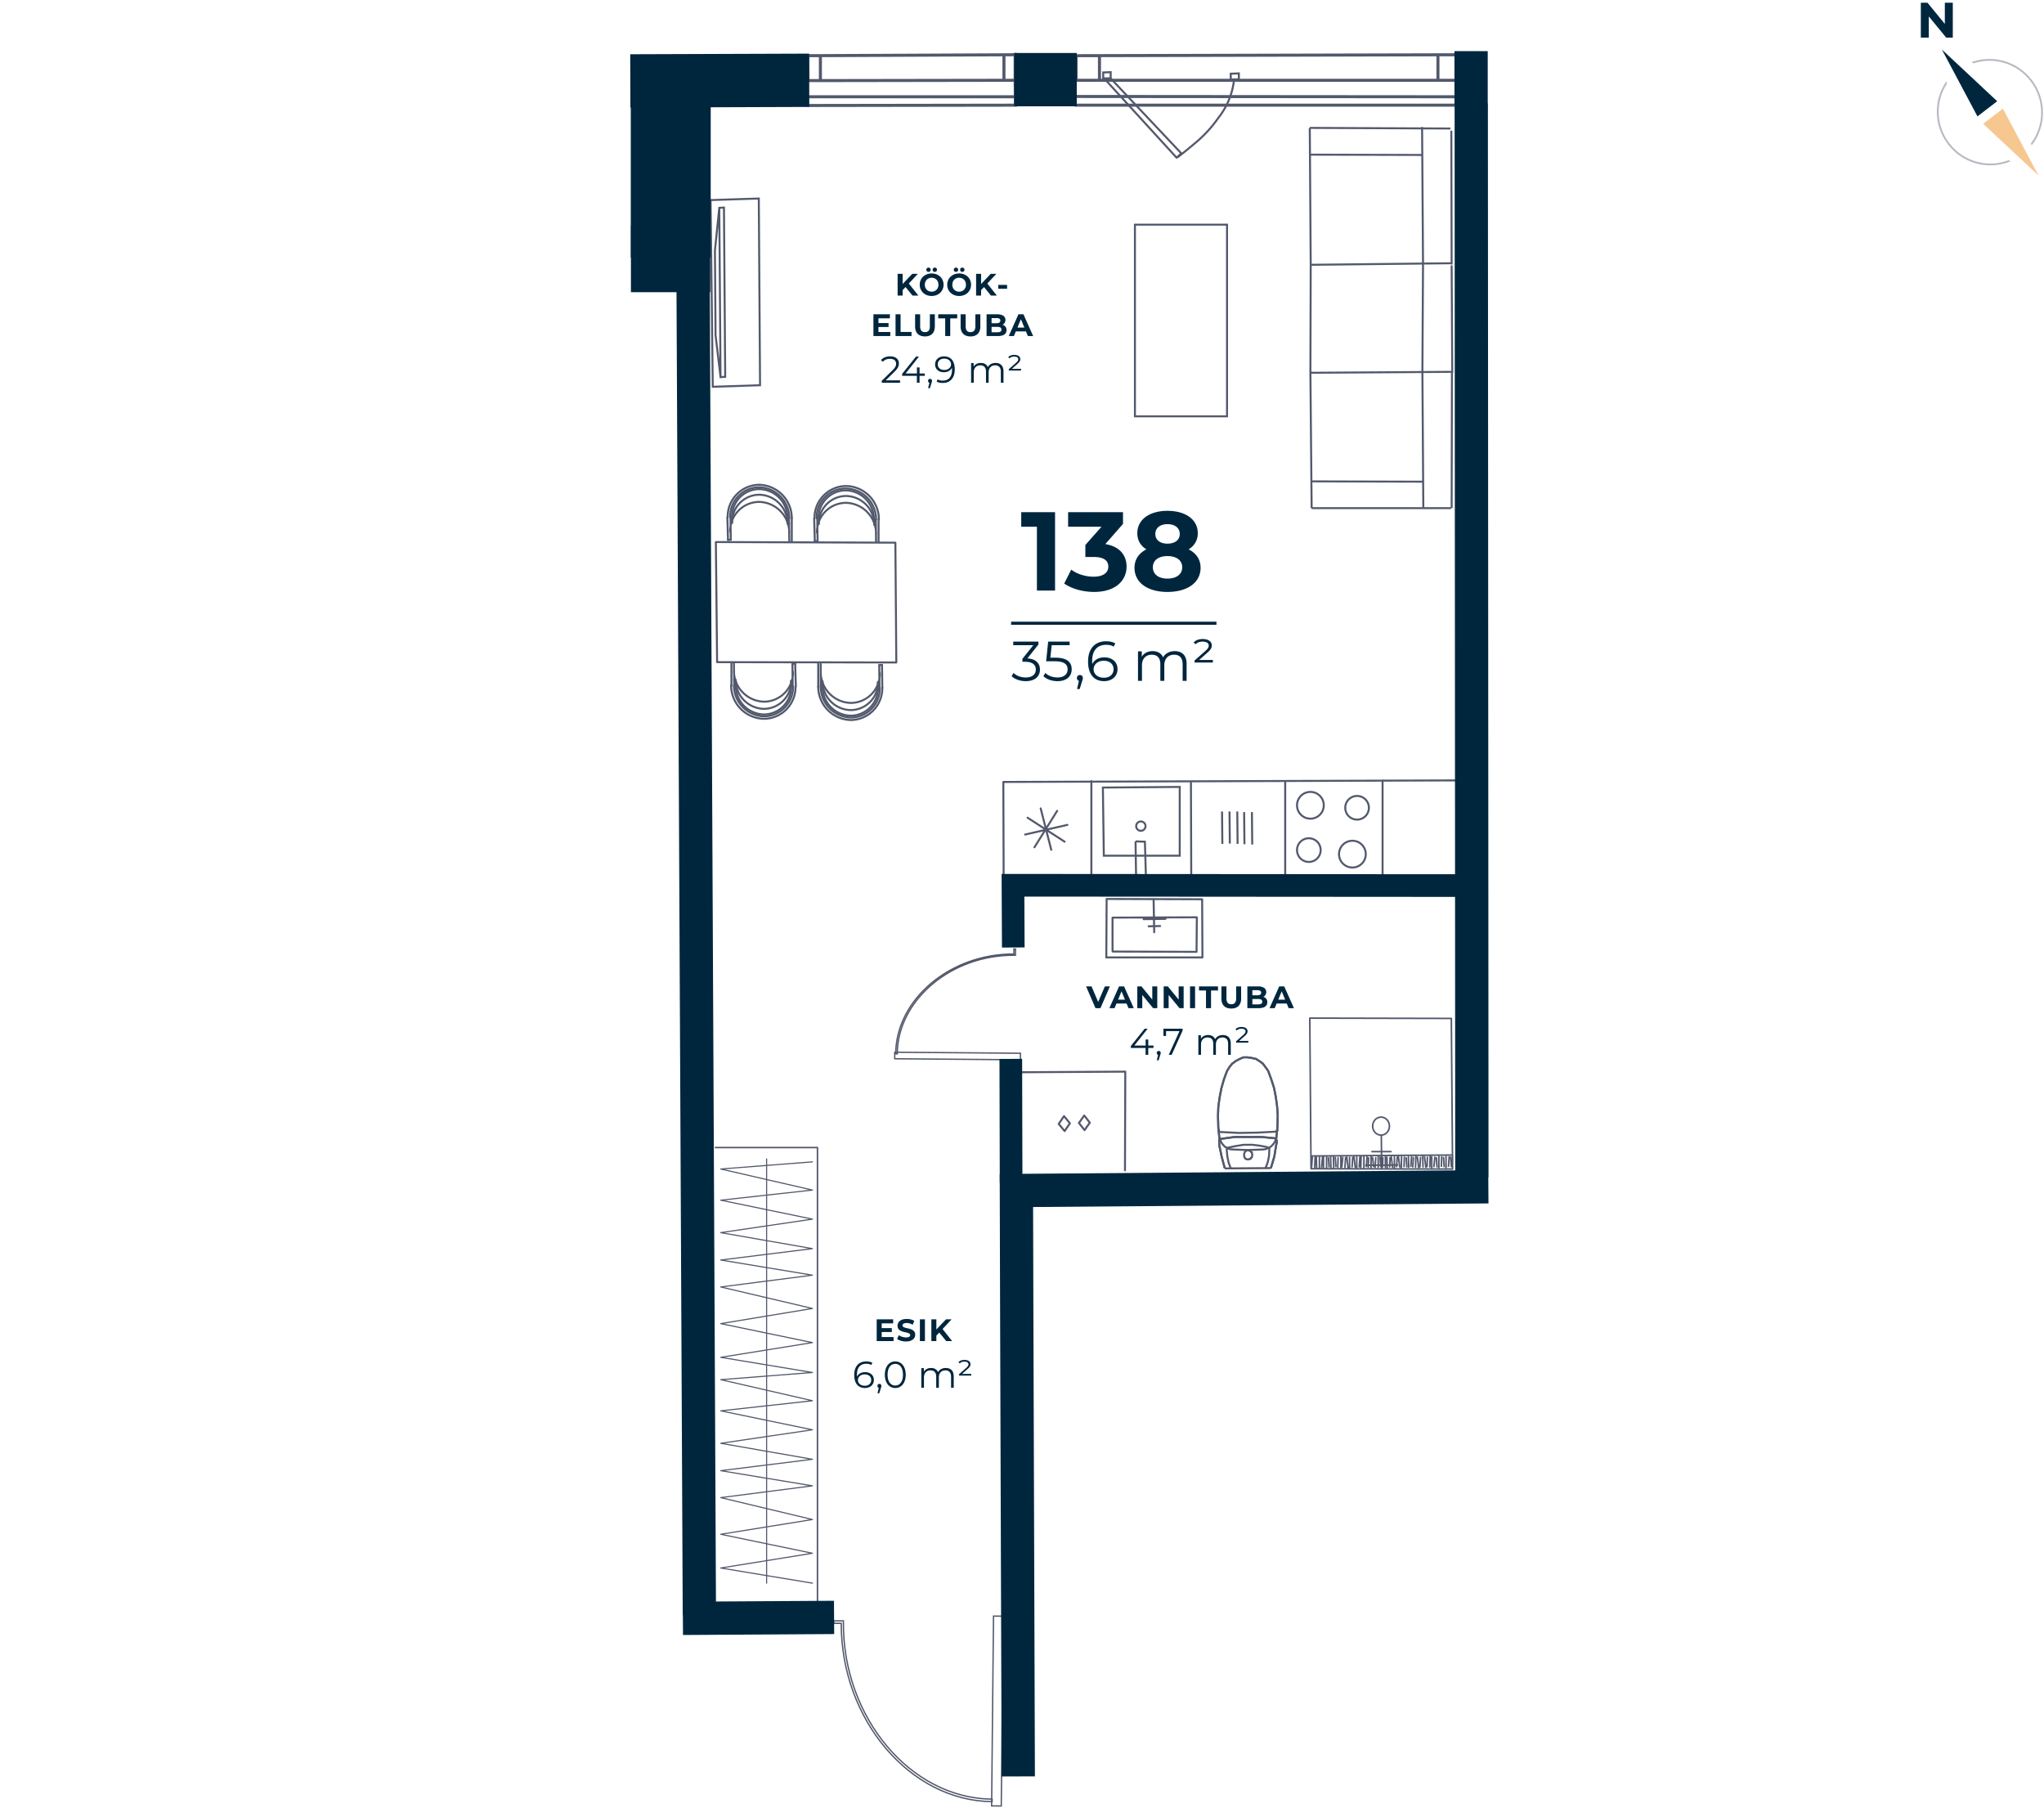 <svg xmlns="http://www.w3.org/2000/svg" width="657" height="584" fill="none" viewBox="0 0 657 584">
  <g clip-path="url(#clip0)">
    <path stroke="#53596C" stroke-miterlimit="10" stroke-width=".98" d="M345.9 17.9l121-.3h2v8.2h-123v-7.9zM353.4 25.9v-8.2M462.2 25.5v-7.9M469 31.1L345.6 31M468.9 25.8l.1 8H345.5M259.6 17.9l65.6-.3 1.1-.1v8.3l-63.8.1h-2.8l-.1-8zM263.7 26v-8.2M322.7 25.5v-7.9M326.4 31.1h-66.9M326.3 25.8l.1 8-66.9.1"/>
    <path stroke="#53596C" stroke-miterlimit="10" stroke-width=".43" d="M287.603 338.158l-.017 2.1 40.399.332.017-2.1-40.399-.332z"/>
    <path stroke="#53596C" stroke-miterlimit="10" stroke-width=".43" d="M325.9 305h.5v2h-.3c-20.3-.2-37.6 14.4-37.7 31.7h-.5c.1-17.5 17.5-32.2 38-32.1V305zM319.345 519.374l-.61 61 3.1.031.61-61-3.1-.031z"/>
    <path stroke="#53596C" stroke-miterlimit="10" stroke-width=".43" d="M268 521.7v-.8h3.1v.4c-.3 30.6 21.6 56.7 47.8 56.9v.8c-26.4-.2-48.6-26.4-48.5-57.3H268z"/>
    <path stroke="#53596C" stroke-miterlimit="10" stroke-width=".64" d="M466.8 119.9l-.2-34.6M466.5 42l.1 43M466.6 163.3l.1-43.5M457.4 84.8l-.2 34.7M466.3 84.6l-45 .5M421.3 85.1l-.1 34.7M421.2 119.8l45.4-.3M457.4 84.8l-.3-44M457 49.8l-35.9-.1M421 41.1l45.2.2M421.3 85.1l-.3-44M466.3 84.6l-45 .5M457.2 119.5l.3 43.9M457.4 154.8l-35.9-.1M466.6 119.5l-45.4.3M421.2 119.8l.4 43.5M421.6 163.3h44.8M394.4 72.2h-29.6v61.6h29.6V72.2zM402.4 261l.1 10.4M399.9 261l.1 10.3M397.7 260.8l.1 10.4M395.2 260.8l.1 10.3M392.8 260.8l.1 10.4"/>
    <path stroke="#53596C" stroke-linecap="round" stroke-linejoin="round" stroke-width=".64" d="M337.9 273.1l-3.4-13.3M329.5 268.2l13.6-3.1M332.5 272.3l7.3-11.7M330.3 262.8l11.9 7.7"/>
    <path stroke="#53596C" stroke-miterlimit="10" stroke-width=".64" d="M421.2 263.1a4.3 4.3 0 100-8.6 4.3 4.3 0 000 8.6zM434.7 278.8a4.3 4.3 0 100-8.6 4.3 4.3 0 000 8.6zM420.7 277a3.8 3.8 0 100-7.6 3.8 3.8 0 000 7.6zM436.2 263.4a3.8 3.8 0 100-7.6 3.8 3.8 0 000 7.6zM354.8 275h24.4v-22.1l-24.7.2.3 21.9z"/>
    <path stroke="#53596C" stroke-miterlimit="10" stroke-width=".64" d="M366.7 267a1.5 1.5 0 100-3 1.5 1.5 0 000 3zM365 270.4l.2 13.7 3.2-.1-.4-13.5-3-.1z"/>
    <path stroke="#53596C" stroke-linecap="round" stroke-linejoin="round" stroke-width=".64" d="M322.6 281.2l-.1-29.9 145.7-.5M444.4 281.8v-31M413.1 281.3v-29.9M382.9 281.3l-.1-29.9M350.8 282.2V251"/>
    <path stroke="#53596C" stroke-miterlimit="10" stroke-width=".64" d="M231.6 121.2l-1.6-13.5-.2-27.2 1.4-13.7m.4 54.4l-.4-54.4 1.5-.1.4 54.4-1.5.1z"/>
    <path stroke="#53596C" stroke-miterlimit="10" stroke-width=".64" d="M228.4 64.3l15.5-.5.4 60-15.2.5-.7-60z"/>
    <path stroke="#53596C" stroke-linecap="round" stroke-linejoin="round" stroke-width=".64" d="M230.1 174.2l.4 38.6 57.6.1-.3-38.5-57.7-.2zM235.3 168a8.802 8.802 0 018.5-9h.3a9.211 9.211 0 019 9.2"/>
    <path stroke="#53596C" stroke-linecap="round" stroke-linejoin="round" stroke-width=".64" d="M235.3 166.2a8.802 8.802 0 018.5-9h.3a9.211 9.211 0 019 9.2"/>
    <path stroke="#53596C" stroke-linecap="round" stroke-linejoin="round" stroke-width=".64" d="M233.9 166.2a10.22 10.22 0 019.9-10.4h.3a10.72 10.72 0 0110.4 10.7"/>
    <path stroke="#53596C" stroke-linecap="round" stroke-linejoin="round" stroke-width=".64" d="M234.7 166.2a9.367 9.367 0 019.1-9.6h.3a9.927 9.927 0 019.6 9.9M233.8 166.2l.2 7.3M254.5 166.5v7.4"/>
    <path stroke="#53596C" stroke-linecap="round" stroke-linejoin="round" stroke-width=".64" d="M234.7 170.9a9.367 9.367 0 019.1-9.6h.3a9.927 9.927 0 019.6 9.9M253.2 166.6v1.8M253.2 168.4l.5-.2M253.6 166.5l.1 7.3M235.3 168l-.4.1M235.3 166.2v1.8M234.8 166.4l.1 7.1M234.9 173.5h-.9M263.2 168.4a8.797 8.797 0 018.5-9h.3a9.21 9.21 0 019 9.2"/>
    <path stroke="#53596C" stroke-linecap="round" stroke-linejoin="round" stroke-width=".64" d="M263.1 166.6a8.797 8.797 0 018.5-9h.3a9.213 9.213 0 019 9.2"/>
    <path stroke="#53596C" stroke-linecap="round" stroke-linejoin="round" stroke-width=".64" d="M261.8 166.6a10.22 10.22 0 019.9-10.4h.4a10.717 10.717 0 0110.4 10.7"/>
    <path stroke="#53596C" stroke-linecap="round" stroke-linejoin="round" stroke-width=".64" d="M262.5 166.6a9.312 9.312 0 019-9.6h.5a9.927 9.927 0 019.6 9.9M261.7 166.6l.2 7.3M282.4 166.9v7.3"/>
    <path stroke="#53596C" stroke-linecap="round" stroke-linejoin="round" stroke-width=".64" d="M262.6 171.2a9.37 9.37 0 019.1-9.6h.3a9.93 9.93 0 019.6 9.9M281.1 167v1.8M281.1 168.8l.4-.2M281.5 166.9l.1 7.3M263.1 168.4l-.4.1M263.1 166.6v1.8M262.7 166.8l.1 7.1M262.8 173.9h-.9M282.2 219.2a8.8 8.8 0 01-8.5 9h-.3a9.21 9.21 0 01-9-9.2"/>
    <path stroke="#53596C" stroke-linecap="round" stroke-linejoin="round" stroke-width=".64" d="M282.2 221a8.8 8.8 0 01-8.5 9h-.3a9.21 9.21 0 01-9-9.2"/>
    <path stroke="#53596C" stroke-linecap="round" stroke-linejoin="round" stroke-width=".64" d="M283.6 221a10.22 10.22 0 01-9.9 10.4h-.3a10.72 10.72 0 01-10.4-10.7"/>
    <path stroke="#53596C" stroke-linecap="round" stroke-linejoin="round" stroke-width=".64" d="M282.8 221a9.367 9.367 0 01-9.1 9.6h-.3a9.927 9.927 0 01-9.6-9.9M283.6 221l-.1-7.3M263 220.7v-7.4"/>
    <path stroke="#53596C" stroke-linecap="round" stroke-linejoin="round" stroke-width=".64" d="M282.8 216.3a9.367 9.367 0 01-9.1 9.6h-.3a9.927 9.927 0 01-9.6-9.9M264.3 220.6v-1.8M264.3 218.8l-.5.1M263.8 220.7v-7.3M282.2 219.2l.4-.1M282.2 221v-1.8M282.7 220.8l-.1-7.1M282.6 213.7h.9M254.3 218.8a8.797 8.797 0 01-8.5 9h-.3a9.213 9.213 0 01-9-9.2"/>
    <path stroke="#53596C" stroke-linecap="round" stroke-linejoin="round" stroke-width=".64" d="M254.3 220.6a8.797 8.797 0 01-8.5 9h-.3a9.213 9.213 0 01-9-9.2"/>
    <path stroke="#53596C" stroke-linecap="round" stroke-linejoin="round" stroke-width=".64" d="M255.7 220.6a10.17 10.17 0 01-9.9 10.4h-.4a10.72 10.72 0 01-10.4-10.7"/>
    <path stroke="#53596C" stroke-linecap="round" stroke-linejoin="round" stroke-width=".64" d="M254.9 220.6a9.37 9.37 0 01-9.1 9.6h-.3a9.93 9.93 0 01-9.6-9.9M255.8 220.6l-.2-7.3M235.1 220.3v-7.4"/>
    <path stroke="#53596C" stroke-linecap="round" stroke-linejoin="round" stroke-width=".64" d="M254.9 215.9a9.37 9.37 0 01-9.1 9.6h-.3a9.93 9.93 0 01-9.6-9.9M236.4 220.2v-1.8M236.4 218.4l-.5.2M236 220.3l-.1-7.3M254.3 218.8l.5-.1M254.4 220.6l-.1-1.8M254.8 220.4l-.1-7.1M254.7 213.3h.9"/>
    <path stroke="#53596C" stroke-miterlimit="10" stroke-width=".64" d="M410.2 368l-.6 3.7-1.1 3.7M393.7 375.5l-1-3.7-.8-3.8M391.9 368v-1.5M391.9 366.5v-.2h.1v-.2l.2-.1H392.5M392.5 366l4.3-.6h8.7l4.2.4M409.7 365.8H410l.1.2.1.2v.1h.2M410.4 366.3v.9l-.2.8M395.6 375.5l-.7-1.9-.4-2-.2-2M394.3 369.6V369.3l.2-.2.1-.2h.1l.1-.1M394.8 368.8l2.5-.5 2.5-.4h2.7l2.5.3 2.5.5M407.5 368.7l.1.2h.1l.2.1.1.2V369.5M408 369.5l-.1 2-.4 2-.7 1.9"/>
    <path stroke="#53596C" stroke-miterlimit="10" stroke-width=".64" d="M410.1 365.8l-.2.9-.4.7-.5.6-.5.5-.8.4-.6.3-.7.2M406.4 369.4l-5.3.2-5.1-.2M396 369.4l-.8-.1-.7-.4-.7-.3-.5-.5-.5-.6-.4-.7-.2-.8M392 366.3l-.4-3.9-.1-3.8M391.5 358.6l.1-2.8.4-3 .6-3.1.8-2.8 1-2.7M394.4 344.2l.8-1.3.8-1 1.2-.9 1.1-.6 1.4-.6h1.3l1.3.2 1.4.3 1.1.7 1.1.8.9 1.2.8 1.1M407.6 344.1l1 2.7.9 2.8.6 3 .4 3 .2 2.9M410.7 358.5l-.1 3.8-.4 3.9"/>
    <path stroke="#53596C" stroke-miterlimit="10" stroke-width=".64" d="M410.6 363v.2h-.1v.1l-.2.2-.1.2h-.4M409.8 363.7l-5.7.3-5.9.1-5.8-.3M392.4 363.8h-.4l-.1-.2-.1-.1v-.2h-.1v-.2"/>
    <path stroke="#53596C" stroke-miterlimit="10" stroke-width=".64" d="M392 366.3l-.4-3.9-.1-3.8M391.5 358.6l.1-2.8.4-3 .6-3.1.8-2.8 1-2.7M394.4 344.2l.8-1.3.8-1 1.2-.9 1.1-.6 1.4-.6h1.3l1.3.2 1.4.3 1.1.7 1.1.8.9 1.2.8 1.1M407.6 344.1l1 2.7.9 2.8.6 3 .4 3 .2 2.9M410.7 358.5l-.1 3.8-.4 3.9M410.2 368l-.6 3.7-1.1 3.7M393.7 375.5l-1-3.7-.8-3.8M391.9 368v-1.5"/>
    <path stroke="#53596C" stroke-miterlimit="10" stroke-width=".64" d="M391.9 366.5v-.2h.1v-.2l.2-.1H392.5M392.5 366l4.3-.6h8.7l4.2.4M409.7 365.8H410l.1.2.1.2v.1h.2M410.4 366.3v.9l-.2.8M402.5 371.1v.3l-.1.3v.2l-.3.2-.1.3h-.3l-.2.2h-.8l-.2-.2-.3-.1-.1-.2-.1-.3-.1-.2v-.8l.1-.2.1-.3.1-.2.3-.2.2-.2h.8l.2.2h.3l.1.3.3.2v.2l.1.3v.2zM408.5 375.4l-14.8.1"/>
    <path stroke="#53596C" stroke-linecap="round" stroke-linejoin="round" stroke-width=".51" d="M421 327.2l45.5.1M421 327.2l.4 48.4M421.4 375.6l45.5.1M466.9 375.7l-.4-48.4M444.5 372l-.1 3M445.3 371.6v3.5M445.8 371.9l.1 3.5M446.8 372l-.1 3M447.2 371.8l.4 3.3M448.2 371.8v3.5M449.1 371.9l-.2 3M449.5 371.7l.4 3.3M450.5 371.8l-.1 3.5M451.4 371.9l-.1 3M452 372.1l.2 2.9M452.7 371.8l.1 3.3M453.7 371.8l-.2 3M454.3 372l-.2 3M455.1 371.6l-.1 3.5M455.6 371.9l.4 3.3M456.6 372l-.2 3M457.3 371.6l.1 3.4M457.9 371.8l.4 3.3M458.8 371.9l-.1 3M459.7 371.5l-.1 3.5M460.2 371.8v3.5M461.2 371.9l-.3 3M461.7 372.1l.2 2.9M462.5 371.7v3.5M463.4 371.8l-.1 3M443.6 371.9l.2 3M443 371.7v3.4M442.2 372.1l-.2 3M441.2 372l.3 2.9M440.7 371.7v3.5M439.9 372.1l-.1 3M439.4 371.8l-.2 3.1M438.4 371.8v3.4M437.5 371.8l-.1 3.4M437.1 371.9l-.2 3.1M436.1 371.9v3.4M435.2 371.8l.4 3.3M434.8 372l-.2 3M433.8 372v3.4M432.9 371.9l.4 3.3M432.5 372.1l-.2 3M431.6 372l-.3 3M431 371.7v3.5M430.1 372.1l-.1 3M429.2 372l.2 2.9M428.6 371.8l.1 3.5M427.7 371.7l.1 3.5M427 372.1l.2 2.9M426.4 371.8v3.5M425.4 371.8v3.4M425.1 371.9l-.3 3.2M464 372l.2 2.9M464.8 371.7v3.5M465.8 371.8l-.2 3M466.3 371.9l.2 3M424.1 371.9v3.4M423.1 371.9l.1 3.4M422.7 372l-.1 3.1M421.8 372l-.2 3M421.6 371.5l-.2 4.1M466.9 371.2l-45.3.3M466.9 375.7v-4.5M421.4 375.6l45.5.1M444.1 375.6l-.1-10.7M441 370.1h6.1M439 374.5l10.2-.1M443.927 364.806c1.491-.01 2.691-1.316 2.681-2.918-.01-1.601-1.227-2.892-2.719-2.882-1.491.01-2.691 1.316-2.681 2.917.011 1.602 1.228 2.892 2.719 2.883z"/>
    <path stroke="#53596C" stroke-linecap="round" stroke-linejoin="round" stroke-width=".64" d="M370.8 289l.2 10.6M367.6 295.4l7-.1M369.2 297.7l3.7-.1M357.6 294.9l27.1-.1M357.6 305.7V295M384.6 305.9l-26.9-.1M384.7 294.8l-.1 11.1M386.5 307.7l-.1-18.7M355.6 307.7h30.9M355.7 288.9l-.1 18.8M386.2 289l-30.5-.1M327.6 344.6l34.1-.2-.1 31.7M343.9 361l-1.9-2.3-1.7 2.5 1.9 2.3 1.7-2.5z"/>
    <path stroke="#53596C" stroke-linecap="round" stroke-linejoin="round" stroke-width=".64" d="M350.3 360.8l-1.8-2.3-1.7 2.4 1.8 2.3 1.7-2.4z"/>
    <path stroke="#53596C" stroke-miterlimit="10" stroke-width=".65" d="M378.2 50.69l-23.3-25.5h2.1l22.7 24.1-1.5 1.4z"/>
    <path stroke="#53596C" stroke-miterlimit="10" stroke-width=".65" d="M378.6 50.49c2.2-1.7 4-3.2 5.9-4.8a40.518 40.518 0 007.1-7.8 23.697 23.697 0 005.1-12.7M354.6 23.29v2.1l2.4-.2v-2l-2.4.1z"/>
    <path stroke="#53596C" stroke-miterlimit="10" stroke-width=".65" d="M395.6 23.69v1.9l2.6-.1v-1.9l-2.6.1z"/>
    <path stroke="#53596C" stroke-linecap="round" stroke-linejoin="round" stroke-width=".49" d="M262.76 514.75V368.8h-32.8"/>
    <path stroke="#53596C" stroke-linecap="round" stroke-linejoin="round" stroke-width=".36" d="M261.14 508.79l-29.47-4.87 29.47-4.74-29.47-6.1 29.47-4.74-29.47-7.04 29.47-3.79-29.47-4.87 29.47-3.66-29.47-5.14 29.47-4.34-29.47-6.09 29.47-3.25-29.47-6.77 29.47-2.3M261.14 441.09l-29.47-4.88 29.47-4.73-29.47-6.1 29.47-4.87-29.47-6.91 29.47-3.79-29.47-4.87 29.47-3.66-29.47-5.14 29.47-4.34-29.47-6.09 29.47-3.25-29.47-6.77 29.47-2.3M246.41 508.79V372.44"/>
    <path stroke="#00263E" stroke-miterlimit="10" stroke-width="17.13" d="M478.2 25h-10.7M346.1 25.6H326M260.1 25.8l-57.5.2"/>
    <path stroke="#00263E" stroke-miterlimit="10" stroke-width="25.69" d="M215.6 33.2v49.6"/>
    <path stroke="#00263E" stroke-miterlimit="10" stroke-width="21.41" d="M228.3 83.2h-25.5"/>
    <path stroke="#00263E" stroke-miterlimit="10" stroke-width="10.7" d="M327.3 570.9l-.5-152.6-.1-35.7 151.7-1.2M472.9 33.3l.2 345.1M222.8 93.5l2 425.6M268.1 519.8l-48.6.3"/>
    <path stroke="#00263E" stroke-miterlimit="10" stroke-width="7.28" d="M325.7 304.5l-.1-20 142.5.1h5.8M324.9 340.3l.1 39.8"/>
    <g>
      <path fill="#00263E" d="M328.253 164.6v4.68h5.04v20.52h5.832v-25.2h-10.872zm27.022 10.26l5.688-6.48v-3.78h-17.64v4.68h10.728l-5.184 5.868V179h2.664c3.312 0 4.716 1.188 4.716 3.096 0 2.052-1.8 3.24-4.716 3.24-2.628 0-5.292-.828-7.2-2.268l-2.268 4.464c2.448 1.728 6.084 2.7 9.612 2.7 7.164 0 10.44-3.888 10.44-8.136 0-3.708-2.304-6.516-6.84-7.236zm26.776 1.692c1.872-1.152 2.952-2.916 2.952-5.184 0-4.428-3.96-7.2-9.756-7.2-5.724 0-9.684 2.772-9.684 7.2 0 2.268 1.044 4.032 2.916 5.184-2.412 1.224-3.816 3.24-3.816 5.94 0 4.752 4.212 7.74 10.584 7.74 6.408 0 10.656-2.988 10.656-7.74 0-2.7-1.404-4.716-3.852-5.94zm-6.804-8.1c2.376 0 3.96 1.188 3.96 3.168 0 1.908-1.548 3.096-3.96 3.096-2.376 0-3.888-1.188-3.888-3.096 0-1.98 1.548-3.168 3.888-3.168zm0 17.496c-2.88 0-4.68-1.404-4.68-3.636s1.8-3.6 4.68-3.6c2.916 0 4.752 1.368 4.752 3.6s-1.836 3.636-4.752 3.636zM325.001 199.8h66v1h-66zM330.221 211.6l3.564-4.482v-.918h-8.1v1.152h6.444l-3.492 4.374v.954h.9c2.34 0 3.402.99 3.402 2.502 0 1.566-1.152 2.538-3.24 2.538-1.638 0-3.096-.612-3.906-1.458l-.63 1.026c.972.99 2.718 1.62 4.536 1.62 3.042 0 4.572-1.62 4.572-3.726 0-2.016-1.35-3.438-4.05-3.582zm9.012-.234h-1.62l.432-4.014h5.76V206.2h-6.894l-.648 6.318h2.682c3.204 0 4.212 1.008 4.212 2.628 0 1.53-1.134 2.574-3.276 2.574-1.62 0-3.06-.612-3.87-1.458l-.63 1.026c.972.99 2.7 1.62 4.518 1.62 3.078 0 4.572-1.674 4.572-3.816 0-2.232-1.44-3.726-5.238-3.726zm7.874 5.562c-.54 0-.954.414-.954.972 0 .468.27.81.648.918l-.612 2.61h.864l.756-2.484c.18-.504.252-.738.252-1.044 0-.54-.396-.972-.954-.972zm7.851-5.67c-1.746 0-3.222.774-3.852 2.16a11.226 11.226 0 01-.054-1.026c0-3.42 1.746-5.166 4.464-5.166.936 0 1.8.162 2.448.594l.522-1.044c-.792-.486-1.854-.684-2.988-.684-3.42 0-5.76 2.232-5.76 6.516 0 3.978 1.818 6.3 5.166 6.3 2.448 0 4.302-1.512 4.302-3.87 0-2.304-1.746-3.78-4.248-3.78zm-.108 6.552c-2.178 0-3.33-1.314-3.33-2.7 0-1.566 1.314-2.754 3.24-2.754 1.944 0 3.168 1.062 3.168 2.718 0 1.674-1.26 2.736-3.078 2.736zM377.591 209.26c-1.71 0-3.06.774-3.744 1.998-.576-1.332-1.8-1.998-3.366-1.998-1.584 0-2.808.666-3.474 1.8v-1.728h-1.224v9.468h1.278v-4.968c0-2.16 1.242-3.42 3.168-3.42 1.728 0 2.736 1.026 2.736 3.024v5.364h1.278v-4.968c0-2.16 1.224-3.42 3.168-3.42 1.71 0 2.718 1.026 2.718 3.024v5.364h1.278v-5.49c0-2.718-1.512-4.05-3.816-4.05zm7.84 2.844l2.664-2.358c1.134-1.008 1.404-1.584 1.404-2.322 0-1.152-.972-2.052-2.916-2.052-1.314 0-2.304.396-2.916 1.134l.666.522c.486-.54 1.26-.828 2.196-.828 1.404 0 1.998.576 1.998 1.278 0 .522-.234.954-1.152 1.782l-3.42 3.024v.63h5.904v-.81h-4.428z"/>
      <g>
        <path fill="#00263E" d="M283.405 429.7v-1.62h3.25v-1.26h-3.25v-1.52h3.68V424h-5.29v7h5.42v-1.3h-3.81zm7.799 1.42c2 0 2.97-1 2.97-2.17 0-2.57-4.07-1.68-4.07-2.97 0-.44.37-.8 1.33-.8.62 0 1.29.18 1.94.55l.5-1.23c-.65-.41-1.55-.62-2.43-.62-1.99 0-2.95.99-2.95 2.18 0 2.6 4.07 1.7 4.07 3.01 0 .43-.39.75-1.35.75-.84 0-1.72-.3-2.31-.73l-.55 1.22c.62.48 1.74.81 2.85.81zm4.477-.12h1.62v-7h-1.62v7zm8.472 0h1.89l-3.07-3.88 2.9-3.12h-1.8l-3.1 3.27V424h-1.61v7h1.61v-1.77l.94-.98 2.24 2.75zM278.054 440.972c-1.164 0-2.148.516-2.568 1.44a7.484 7.484 0 01-.036-.684c0-2.28 1.164-3.444 2.976-3.444.624 0 1.2.108 1.632.396l.348-.696c-.528-.324-1.236-.456-1.992-.456-2.28 0-3.84 1.488-3.84 4.344 0 2.652 1.212 4.2 3.444 4.2 1.632 0 2.868-1.008 2.868-2.58 0-1.536-1.164-2.52-2.832-2.52zm-.072 4.368c-1.452 0-2.22-.876-2.22-1.8 0-1.044.876-1.836 2.16-1.836 1.296 0 2.112.708 2.112 1.812 0 1.116-.84 1.824-2.052 1.824zm4.682-.588a.628.628 0 00-.636.648c0 .312.18.54.432.612l-.408 1.74h.576l.504-1.656c.12-.336.168-.492.168-.696a.628.628 0 00-.636-.648zm5.102 1.32c1.944 0 3.36-1.596 3.36-4.272s-1.416-4.272-3.36-4.272-3.348 1.596-3.348 4.272 1.404 4.272 3.348 4.272zm0-.792c-1.464 0-2.472-1.236-2.472-3.48 0-2.244 1.008-3.48 2.472-3.48s2.472 1.236 2.472 3.48c0 2.244-1.008 3.48-2.472 3.48zM304.01 439.64c-1.14 0-2.04.516-2.496 1.332-.384-.888-1.2-1.332-2.244-1.332-1.056 0-1.872.444-2.316 1.2v-1.152h-.816V446h.852v-3.312c0-1.44.828-2.28 2.112-2.28 1.152 0 1.824.684 1.824 2.016V446h.852v-3.312c0-1.44.816-2.28 2.112-2.28 1.14 0 1.812.684 1.812 2.016V446h.852v-3.66c0-1.812-1.008-2.7-2.544-2.7zm5.227 1.896l1.776-1.572c.756-.672.936-1.056.936-1.548 0-.768-.648-1.368-1.944-1.368-.876 0-1.536.264-1.944.756l.444.348c.324-.36.84-.552 1.464-.552.936 0 1.332.384 1.332.852 0 .348-.156.636-.768 1.188l-2.28 2.016v.42h3.936v-.54h-2.952z"/>
      </g>
      <g>
        <path fill="#00263E" d="M293.309 95h1.89l-3.07-3.88 2.9-3.12h-1.8l-3.1 3.27V88h-1.61v7h1.61v-1.77l.94-.98 2.24 2.75zm5.139-7.62c.39 0 .69-.28.69-.69 0-.41-.3-.69-.69-.69-.39 0-.7.28-.7.69 0 .41.31.69.7.69zm2.02 0c.39 0 .7-.28.7-.69 0-.41-.31-.69-.7-.69-.39 0-.69.28-.69.69 0 .41.3.69.69.69zm-1.01 7.74c2.2 0 3.83-1.53 3.83-3.62s-1.63-3.62-3.83-3.62c-2.21 0-3.83 1.54-3.83 3.62s1.62 3.62 3.83 3.62zm0-1.38c-1.25 0-2.19-.91-2.19-2.24s.94-2.24 2.19-2.24 2.19.91 2.19 2.24-.94 2.24-2.19 2.24zm7.827-6.36c.39 0 .69-.28.69-.69 0-.41-.3-.69-.69-.69-.39 0-.7.28-.7.69 0 .41.31.69.7.69zm2.02 0c.39 0 .7-.28.7-.69 0-.41-.31-.69-.7-.69-.39 0-.69.28-.69.69 0 .41.3.69.69.69zm-1.01 7.74c2.2 0 3.83-1.53 3.83-3.62s-1.63-3.62-3.83-3.62c-2.21 0-3.83 1.54-3.83 3.62s1.62 3.62 3.83 3.62zm0-1.38c-1.25 0-2.19-.91-2.19-2.24s.94-2.24 2.19-2.24 2.19.91 2.19 2.24-.94 2.24-2.19 2.24zM318.533 95h1.89l-3.07-3.88 2.9-3.12h-1.8l-3.1 3.27V88h-1.61v7h1.61v-1.77l.94-.98 2.24 2.75zm2.341-2.19h2.83v-1.25h-2.83v1.25zm-38.518 13.89v-1.62h3.25v-1.26h-3.25v-1.52h3.68V101h-5.29v7h5.42v-1.3h-3.81zm5.499 1.3h5.13v-1.32h-3.51V101h-1.62v7zm9.457.12c1.99 0 3.17-1.14 3.17-3.2V101h-1.6v3.86c0 1.33-.57 1.88-1.56 1.88-.98 0-1.56-.55-1.56-1.88V101h-1.62v3.92c0 2.06 1.18 3.2 3.17 3.2zm6.504-.12h1.62v-5.68h2.24V101h-6.1v1.32h2.24V108zm8.125.12c1.99 0 3.17-1.14 3.17-3.2V101h-1.6v3.86c0 1.33-.57 1.88-1.56 1.88-.98 0-1.56-.55-1.56-1.88V101h-1.62v3.92c0 2.06 1.18 3.2 3.17 3.2zm10.31-3.76c.57-.3.93-.84.93-1.54 0-1.09-.9-1.82-2.65-1.82h-3.42v7h3.62c1.84 0 2.8-.7 2.8-1.91 0-.88-.5-1.48-1.28-1.73zm-1.92-2.14c.79 0 1.22.27 1.22.82 0 .55-.43.83-1.22.83h-1.61v-1.65h1.61zm.28 4.56h-1.89v-1.73h1.89c.84 0 1.29.28 1.29.87 0 .6-.45.86-1.29.86zm9.777 1.22h1.7l-3.13-7h-1.6l-3.12 7h1.66l.62-1.5h3.25l.62 1.5zm-3.35-2.73l1.11-2.68 1.11 2.68h-2.22zM284.69 122.232l2.856-2.808c1.128-1.104 1.38-1.824 1.38-2.628 0-1.404-1.08-2.268-2.784-2.268-1.284 0-2.328.432-2.976 1.2l.612.528c.552-.636 1.308-.936 2.292-.936 1.284 0 1.968.6 1.968 1.572 0 .576-.18 1.14-1.128 2.076l-3.492 3.42V123h5.892v-.768h-4.62zm12.563-2.208h-1.68v-1.944h-.84v1.944h-3.648l4.296-5.424h-.96l-4.452 5.568v.624h4.74V123h.864v-2.208h1.68v-.768zm1.688 1.728a.628.628 0 00-.636.648c0 .312.18.54.432.612l-.408 1.74h.576l.504-1.656c.12-.336.168-.492.168-.696a.628.628 0 00-.636-.648zm4.499-7.224c-1.632 0-2.868 1.008-2.868 2.58 0 1.536 1.164 2.52 2.832 2.52 1.164 0 2.148-.516 2.568-1.44.024.252.036.492.036.684 0 2.28-1.164 3.444-2.976 3.444-.624 0-1.2-.108-1.632-.396l-.348.696c.528.324 1.236.456 1.992.456 2.28 0 3.84-1.488 3.84-4.344 0-2.652-1.212-4.2-3.444-4.2zm.096 4.368c-1.296 0-2.112-.708-2.112-1.812 0-1.116.84-1.824 2.052-1.824 1.452 0 2.22.876 2.22 1.8 0 1.044-.876 1.836-2.16 1.836zM320.01 116.64c-1.14 0-2.04.516-2.496 1.332-.384-.888-1.2-1.332-2.244-1.332-1.056 0-1.872.444-2.316 1.2v-1.152h-.816V123h.852v-3.312c0-1.44.828-2.28 2.112-2.28 1.152 0 1.824.684 1.824 2.016V123h.852v-3.312c0-1.44.816-2.28 2.112-2.28 1.14 0 1.812.684 1.812 2.016V123h.852v-3.66c0-1.812-1.008-2.7-2.544-2.7zm5.227 1.896l1.776-1.572c.756-.672.936-1.056.936-1.548 0-.768-.648-1.368-1.944-1.368-.876 0-1.536.264-1.944.756l.444.348c.324-.36.84-.552 1.464-.552.936 0 1.332.384 1.332.852 0 .348-.156.636-.768 1.188l-2.28 2.016v.42h3.936v-.54h-2.952z"/>
      </g>
      <g>
        <path fill="#00263E" d="M355.141 317l-2.16 5-2.13-5h-1.75l3.02 7h1.6l3.03-7h-1.61zm7.59 7h1.7l-3.13-7h-1.6l-3.12 7h1.66l.62-1.5h3.25l.62 1.5zm-3.35-2.73l1.11-2.68 1.11 2.68h-2.22zm10.996-4.27v4.25l-3.48-4.25h-1.34v7h1.6v-4.25l3.49 4.25h1.33v-7h-1.6zm8.477 0v4.25l-3.48-4.25h-1.34v7h1.6v-4.25l3.49 4.25h1.33v-7h-1.6zm3.656 7h1.62v-7h-1.62v7zm5.131 0h1.62v-5.68h2.24V317h-6.1v1.32h2.24V324zm8.124.12c1.99 0 3.17-1.14 3.17-3.2V317h-1.6v3.86c0 1.33-.57 1.88-1.56 1.88-.98 0-1.56-.55-1.56-1.88V317h-1.62v3.92c0 2.06 1.18 3.2 3.17 3.2zm10.311-3.76c.57-.3.93-.84.93-1.54 0-1.09-.9-1.82-2.65-1.82h-3.42v7h3.62c1.84 0 2.8-.7 2.8-1.91 0-.88-.5-1.48-1.28-1.73zm-1.92-2.14c.79 0 1.22.27 1.22.82 0 .55-.43.83-1.22.83h-1.61v-1.65h1.61zm.28 4.56h-1.89v-1.73h1.89c.84 0 1.29.28 1.29.87 0 .6-.45.86-1.29.86zm9.777 1.22h1.7l-3.13-7h-1.6l-3.12 7h1.66l.62-1.5h3.25l.62 1.5zm-3.35-2.73l1.11-2.68 1.11 2.68h-2.22zM370.764 336.024h-1.68v-1.944h-.84v1.944h-3.648l4.296-5.424h-.96l-4.452 5.568v.624h4.74V339h.864v-2.208h1.68v-.768zm1.688 1.728a.628.628 0 00-.636.648c0 .312.18.54.432.612l-.408 1.74h.576l.504-1.656c.12-.336.168-.492.168-.696a.628.628 0 00-.636-.648zm1.502-7.152v2.34h.852v-1.572h4.32L375.67 339h.936l3.516-7.788v-.612h-6.168zM393.06 332.64c-1.14 0-2.04.516-2.496 1.332-.384-.888-1.2-1.332-2.244-1.332-1.056 0-1.872.444-2.316 1.2v-1.152h-.816V339h.852v-3.312c0-1.44.828-2.28 2.112-2.28 1.152 0 1.824.684 1.824 2.016V339h.852v-3.312c0-1.44.816-2.28 2.112-2.28 1.14 0 1.812.684 1.812 2.016V339h.852v-3.66c0-1.812-1.008-2.7-2.544-2.7zm5.227 1.896l1.776-1.572c.756-.672.936-1.056.936-1.548 0-.768-.648-1.368-1.944-1.368-.876 0-1.536.264-1.944.756l.444.348c.324-.36.84-.552 1.464-.552.936 0 1.332.384 1.332.852 0 .348-.156.636-.768 1.188l-2.28 2.016v.42h3.936v-.54h-2.952z"/>
      </g>
    </g>
    <g>
      <path fill="#0E1632" fill-opacity=".3" fill-rule="evenodd" d="M626.126 46.394c4.839 6.309 13.164 8.351 20.119 5.465l-.581-.393c-6.645 2.574-14.488.564-19.081-5.423-4.419-5.76-4.503-13.473-.755-19.171l-.24-.683c-4.125 5.93-4.13 14.12.538 20.205zm8.202-26.041l-.607-.405c6.798-2.451 14.712-.336 19.381 5.751 4.889 6.372 4.652 15.052-.073 21.029l-.227-.658c4.343-5.762 4.486-13.968-.157-20.02-4.418-5.76-11.843-7.838-18.317-5.698z" clip-rule="evenodd"/>
      <path fill="#F7C790" fill-rule="evenodd" d="M655.219 56.389L637.438 39.78l6.347-4.87 11.434 21.477z" clip-rule="evenodd"/>
      <path fill="#00263E" fill-rule="evenodd" d="M624.179 15.927l17.781 16.607-6.347 4.87-11.434-21.478z" clip-rule="evenodd"/>
      <path fill="#00263E" d="M625.123.883v6.8l-5.568-6.8h-2.144v11.2h2.56v-6.8l5.584 6.8h2.128V.883h-2.56z"/>
    </g>
  </g>
  <defs>
    <clipPath id="clip0">
      <path fill="#fff" d="M0 0h657v584H0z"/>
    </clipPath>
  </defs>
</svg>
